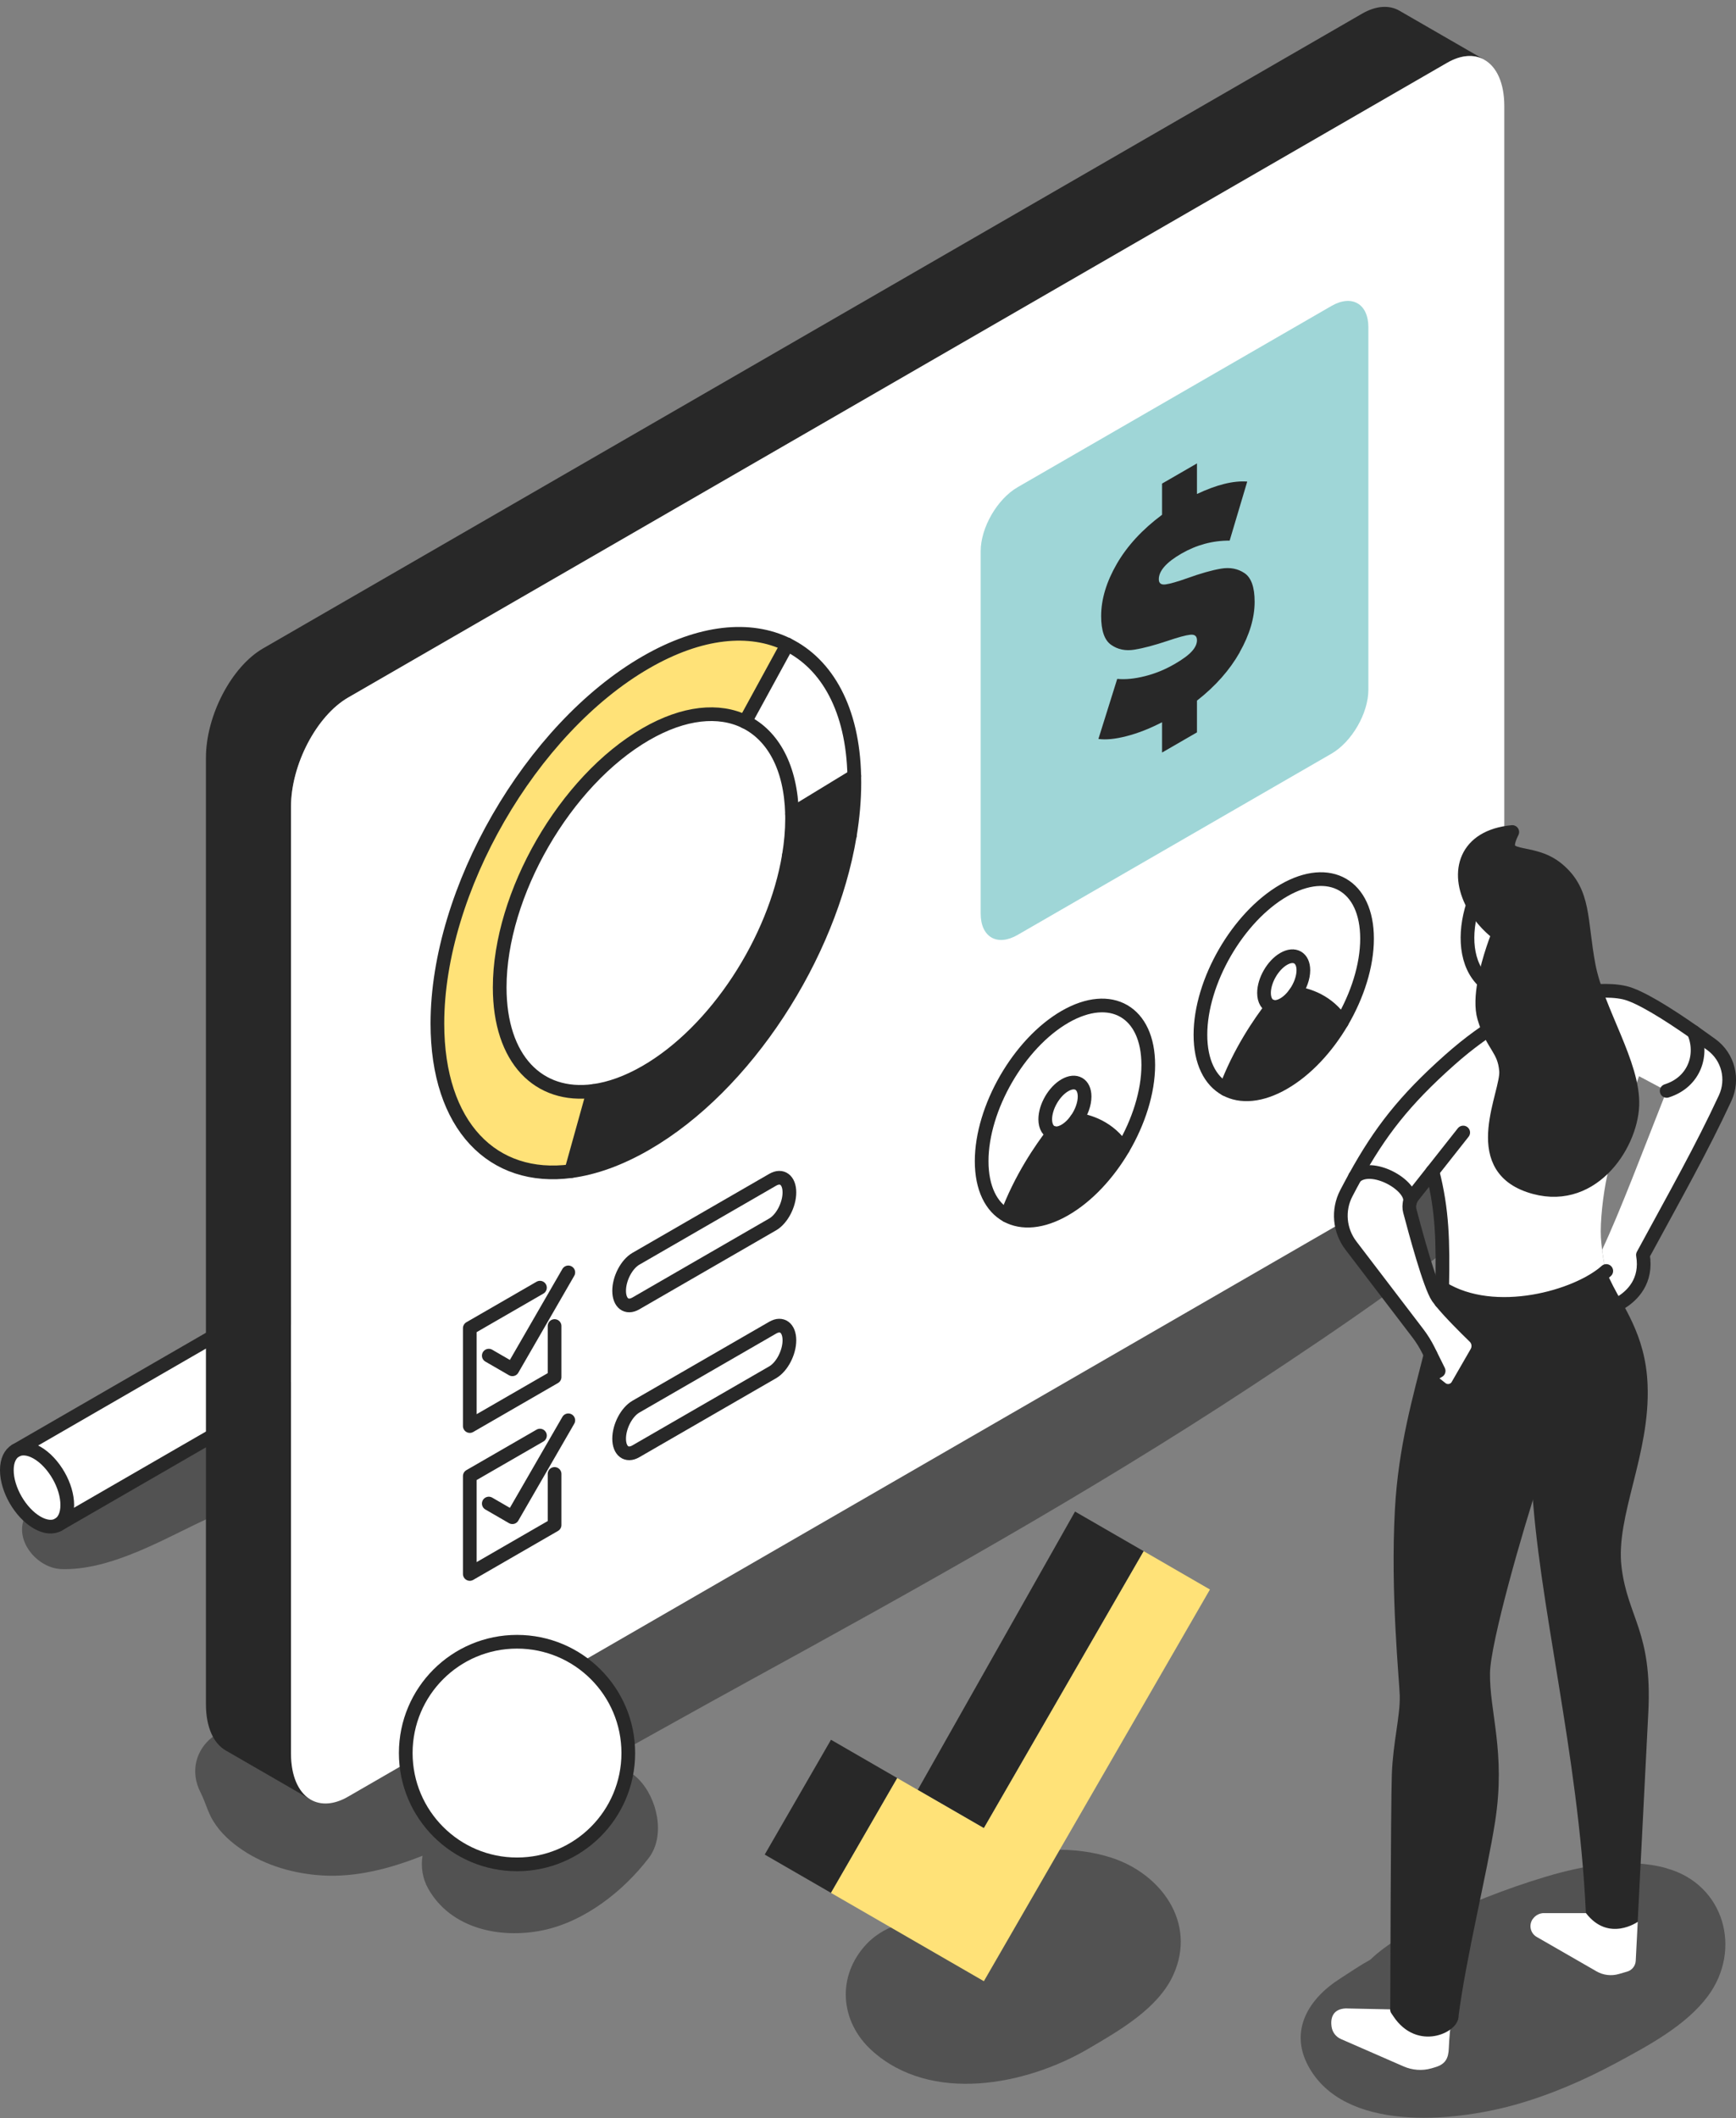 <?xml version="1.0" encoding="UTF-8"?> <svg xmlns="http://www.w3.org/2000/svg" width="132" height="161" viewBox="0 0 132 161" fill="none"><rect x="0" y="0" width="132" height="161" fill="#808080" stroke="none"/><g clip-path="url(#clip0_1_43226)"><path d="M126.725 142.003C123.758 141.18 120.443 141.781 117.558 142.641C114.507 143.551 111.533 144.748 108.655 146.102C107.184 146.796 105.479 147.723 104.192 148.955C103.386 149.399 102.609 149.934 101.842 150.427C99.544 151.902 98.017 154.304 99.464 157.011C102.178 162.09 110.453 161.281 115.045 160.024C117.753 159.281 120.412 158.136 122.883 156.807C125.309 155.498 128.183 153.974 129.853 151.735C132.491 148.198 131.12 143.228 126.725 142.01V142.003Z" fill="#525252"></path><path d="M84.505 141.201C81.718 140.302 78.539 140.441 75.793 141.419C73.193 142.35 70.239 143.783 68.681 146.189C67.626 146.421 66.616 146.994 65.894 147.761C63.599 150.194 63.853 153.655 66.3 155.866C70.791 159.924 78.028 158.487 82.728 155.738C85.099 154.349 88.063 152.666 89.222 150.097C91.01 146.13 88.268 142.416 84.505 141.201Z" fill="#525252"></path><path d="M116.38 83.517C114.968 81.743 111.944 80.712 109.917 82.226C104.385 86.356 98.942 90.563 93.159 94.423C87.404 98.265 81.51 101.907 75.547 105.423C63.346 112.618 50.872 119.355 38.494 126.238C35.04 128.161 31.632 130.258 28.084 132.004C26.79 132.643 25.221 133.118 23.919 133.135C23.159 133.142 22.829 133.01 22.09 132.74C21.767 132.622 21.458 132.469 21.135 132.358L20.67 132.188C20.549 132.167 20.441 132.153 20.34 132.136C17.532 129.807 13.537 132.927 15.259 136.266C15.616 136.964 15.79 137.717 16.199 138.391C16.772 139.331 17.57 140.039 18.476 140.643C20.236 141.82 22.399 142.427 24.506 142.552C27.074 142.705 29.674 142.032 32.125 141.053C31.993 141.889 32.118 142.775 32.562 143.559C34.287 146.61 38.036 147.381 41.25 146.725C44.44 146.075 47.404 143.743 49.327 141.226C50.636 139.515 49.966 136.648 48.553 135.235C47.834 134.517 46.894 134.062 45.905 133.889C49.535 131.875 53.159 129.841 56.793 127.849C69.778 120.733 82.757 113.521 95.134 105.381C102.295 100.671 109.536 95.746 115.988 90.091C117.845 88.463 117.838 85.343 116.38 83.51V83.517Z" fill="#525252"></path><path d="M20.646 104.097C16.97 104.423 13.791 106.943 10.639 108.71C7.64 110.39 4.256 112.07 2.159 114.857C0.75 116.732 2.687 119.21 4.69 119.266C8.133 119.363 11.805 117.35 14.829 115.881C18.095 114.295 21.805 112.966 24.016 109.974C25.724 107.665 23.444 103.847 20.646 104.097Z" fill="#525252"></path><path d="M23.893 103.556C23.893 104.288 23.636 104.805 23.219 105.045L4.441 115.888C4.858 115.649 5.114 115.132 5.114 114.399C5.114 113.677 4.864 112.879 4.462 112.167C4.045 111.435 3.462 110.789 2.817 110.418C2.181 110.053 1.609 110.015 1.192 110.258L19.97 99.415C20.387 99.175 20.96 99.21 21.595 99.574C22.241 99.946 22.824 100.588 23.24 101.324C23.643 102.035 23.893 102.834 23.893 103.556Z" fill="white"></path><path d="M5.115 114.398C5.115 115.131 4.859 115.648 4.442 115.888C4.026 116.127 3.453 116.092 2.818 115.724C2.182 115.356 1.61 114.728 1.193 114.01C0.777 113.288 0.52 112.479 0.52 111.743C0.52 111.011 0.777 110.494 1.193 110.258C1.61 110.018 2.182 110.053 2.818 110.417C3.463 110.789 4.046 111.434 4.463 112.167C4.869 112.878 5.115 113.676 5.115 114.398Z" fill="white"></path><path d="M1.193 110.258C1.61 110.018 2.182 110.053 2.818 110.417C3.463 110.789 4.046 111.434 4.463 112.167C4.869 112.878 5.115 113.676 5.115 114.398C5.115 115.131 4.859 115.648 4.442 115.888C4.026 116.127 3.453 116.092 2.818 115.724C2.182 115.356 1.61 114.728 1.193 114.01C0.777 113.288 0.52 112.479 0.52 111.743C0.52 111.011 0.777 110.497 1.193 110.258Z" stroke="#282828" stroke-width="1.041" stroke-linecap="round" stroke-linejoin="round"></path><path d="M1.192 110.258L19.97 99.415C20.387 99.175 20.96 99.21 21.595 99.574C22.241 99.946 22.824 100.588 23.24 101.324C23.643 102.035 23.893 102.834 23.893 103.556C23.893 104.288 23.636 104.805 23.219 105.045L4.441 115.888" stroke="#282828" stroke-width="1.041" stroke-linecap="round" stroke-linejoin="round"></path><path d="M15.659 57.592V129.536C15.659 131.286 16.239 132.521 17.166 133.052L23.573 136.752C22.685 136.201 22.129 134.986 22.129 133.268V61.323C22.129 58.123 24.073 54.409 26.472 53.021L110.033 4.773C111.088 4.166 112.05 4.11 112.807 4.506L106.406 0.813C105.646 0.376 104.65 0.414 103.563 1.042L20.002 49.286C17.603 50.671 15.659 54.392 15.659 57.596V57.592Z" fill="#282828"></path><path d="M22.126 61.327V133.271C22.126 134.986 22.681 136.204 23.57 136.756L23.629 136.791C24.389 137.228 25.385 137.19 26.468 136.562L110.033 88.314C112.432 86.929 114.382 83.208 114.382 80.012V8.064C114.382 6.308 113.803 5.079 112.876 4.551L112.807 4.51C112.05 4.114 111.085 4.169 110.033 4.777L26.468 53.021C24.07 54.409 22.126 58.127 22.126 61.324V61.327Z" fill="white"></path><path d="M104.047 52.425V24.875C104.047 23.084 102.787 22.362 101.236 23.258L77.379 37.031C75.828 37.926 74.568 40.103 74.568 41.894V69.444C74.568 71.235 75.828 71.957 77.379 71.061L101.236 57.288C102.787 56.392 104.047 54.216 104.047 52.425Z" fill="white"></path><path d="M104.047 24.875V52.425C104.047 54.216 102.787 56.392 101.236 57.288L77.379 71.061C75.828 71.957 74.568 71.235 74.568 69.444V41.894C74.568 40.103 75.828 37.926 77.379 37.031L101.236 23.258C102.787 22.362 104.047 23.084 104.047 24.875Z" fill="#9FD6D7"></path><path d="M64.959 58.983C64.959 59.15 64.966 59.316 64.966 59.486C64.966 60.798 64.845 62.142 64.622 63.502L59.992 65.036C60.152 64.082 60.235 63.138 60.235 62.218C60.235 62.1 60.235 61.982 60.232 61.864L64.963 58.98L64.959 58.983Z" fill="#282828"></path><path d="M64.958 58.982L60.227 61.867C60.14 58.333 58.783 55.9 56.656 54.859L59.866 48.986C62.9 50.471 64.837 53.939 64.958 58.982Z" fill="white"></path><path d="M59.985 65.039L64.616 63.505C63.096 72.662 56.73 82.547 49.107 86.945C47.104 88.101 45.192 88.778 43.429 89.013L45.126 82.929C46.365 82.762 47.705 82.287 49.107 81.478C54.453 78.392 58.916 71.464 59.982 65.043L59.985 65.039Z" fill="#282828"></path><path d="M59.867 48.986L56.657 54.859C54.675 53.887 52.026 54.123 49.114 55.806C42.977 59.35 38 67.969 38 75.057C38 80.527 40.961 83.484 45.133 82.926L43.435 89.01C37.489 89.805 33.265 85.588 33.265 77.789C33.265 67.681 40.36 55.39 49.114 50.336C53.265 47.938 57.045 47.597 59.871 48.982L59.867 48.986Z" fill="#FFE278"></path><path d="M64.619 63.505C64.845 62.145 64.963 60.801 64.963 59.489C64.963 59.319 64.963 59.153 64.956 58.986C64.852 53.942 62.898 50.475 59.864 48.989C57.038 47.604 53.262 47.944 49.107 50.343C40.353 55.397 33.258 67.688 33.258 77.795C33.258 85.595 37.483 89.816 43.428 89.017C45.192 88.781 47.104 88.104 49.107 86.948C56.729 82.547 63.095 72.665 64.616 63.509L64.619 63.505Z" stroke="#282828" stroke-width="1.041" stroke-linecap="round" stroke-linejoin="round"></path><path d="M59.984 65.037C60.143 64.082 60.227 63.138 60.227 62.218C60.227 62.1 60.227 61.983 60.223 61.864C60.136 58.331 58.779 55.898 56.651 54.856C54.669 53.885 52.021 54.121 49.109 55.804C42.972 59.348 37.995 67.966 37.995 75.054C37.995 80.525 40.955 83.486 45.128 82.923C46.367 82.757 47.707 82.281 49.109 81.472C54.454 78.387 58.915 71.458 59.984 65.037Z" stroke="#282828" stroke-width="1.041" stroke-linecap="round" stroke-linejoin="round"></path><path d="M56.656 54.859L59.866 48.986" stroke="#282828" stroke-width="1.041" stroke-linecap="round" stroke-linejoin="round"></path><path d="M64.619 63.505L59.985 65.039" stroke="#282828" stroke-width="1.041" stroke-linecap="round" stroke-linejoin="round"></path><path d="M45.128 82.925L43.431 89.013" stroke="#282828" stroke-width="1.041" stroke-linecap="round" stroke-linejoin="round"></path><path d="M60.226 61.868L64.961 58.984" stroke="#282828" stroke-width="1.041" stroke-linecap="round" stroke-linejoin="round"></path><path d="M94.263 49.586C93.503 50.929 92.42 52.154 91.014 53.255V55.667L88.359 57.201V54.897C87.418 55.382 86.516 55.736 85.658 55.955C84.797 56.177 84.086 56.247 83.52 56.167L84.95 51.602C85.579 51.661 86.28 51.592 87.061 51.394C87.838 51.2 88.584 50.894 89.299 50.481C89.914 50.127 90.355 49.804 90.618 49.513C90.882 49.225 91.014 48.94 91.014 48.666C91.014 48.347 90.841 48.208 90.497 48.246C90.153 48.284 89.584 48.44 88.793 48.708C87.776 49.048 86.929 49.273 86.252 49.381C85.575 49.489 84.985 49.367 84.482 49.01C83.978 48.656 83.728 47.927 83.728 46.826C83.728 45.553 84.128 44.227 84.922 42.852C85.721 41.477 86.866 40.238 88.359 39.128V36.757L91.014 35.223V37.548C92.52 36.837 93.794 36.524 94.836 36.604L93.499 41.092C92.208 41.085 90.983 41.415 89.827 42.081C88.685 42.741 88.112 43.39 88.112 44.029C88.112 44.334 88.282 44.463 88.619 44.421C88.959 44.376 89.515 44.22 90.296 43.942C91.299 43.581 92.146 43.341 92.836 43.223C93.527 43.105 94.128 43.223 94.634 43.567C95.141 43.911 95.398 44.633 95.398 45.736C95.398 46.955 95.02 48.236 94.26 49.579L94.263 49.586Z" fill="#282828"></path><path d="M42.168 100.791V104.671L35.722 108.392V100.954L41.057 97.875" stroke="#282828" stroke-width="1.041" stroke-linecap="round" stroke-linejoin="round"></path><path d="M37.166 103.042L38.96 104.079L43.212 96.714" stroke="#282828" stroke-width="1.041" stroke-linecap="round" stroke-linejoin="round"></path><path d="M58.754 93.064L48.347 99.073C47.646 99.479 47.077 99.048 47.077 98.111C47.077 97.174 47.646 96.088 48.347 95.681L58.754 89.673C59.455 89.267 60.024 89.697 60.024 90.635C60.024 91.572 59.455 92.658 58.754 93.064Z" stroke="#282828" stroke-width="1.041" stroke-linecap="round" stroke-linejoin="round"></path><path d="M42.168 112.033V115.914L35.722 119.635V112.196L41.057 109.118" stroke="#282828" stroke-width="1.041" stroke-linecap="round" stroke-linejoin="round"></path><path d="M37.166 114.284L38.96 115.322L43.212 107.957" stroke="#282828" stroke-width="1.041" stroke-linecap="round" stroke-linejoin="round"></path><path d="M58.754 104.305L48.347 110.313C47.646 110.719 47.077 110.289 47.077 109.352C47.077 108.415 47.646 107.328 48.347 106.922L58.754 100.914C59.455 100.508 60.024 100.938 60.024 101.875C60.024 102.812 59.455 103.899 58.754 104.305Z" stroke="#282828" stroke-width="1.041" stroke-linecap="round" stroke-linejoin="round"></path><path d="M81.856 85.094C82.776 85.219 84.338 85.68 85.39 87.291C84.248 89.235 82.69 90.925 80.971 91.914C79.25 92.907 77.695 93.018 76.553 92.393C77.601 89.568 79.17 87.301 80.086 86.114C80.336 86.18 80.642 86.128 80.971 85.937C81.301 85.746 81.607 85.448 81.853 85.09L81.856 85.094Z" fill="#282828"></path><path d="M82.467 83.349C82.467 83.918 82.224 84.564 81.856 85.091C81.61 85.449 81.304 85.747 80.975 85.938C80.645 86.129 80.339 86.181 80.09 86.115C79.722 86.015 79.479 85.65 79.479 85.077C79.479 84.126 80.148 82.967 80.975 82.488C81.797 82.013 82.471 82.394 82.471 83.349H82.467Z" fill="white"></path><path d="M87.306 80.95C87.306 83.005 86.573 85.282 85.39 87.292C84.338 85.681 82.773 85.223 81.856 85.095C82.228 84.567 82.467 83.918 82.467 83.349C82.467 82.398 81.794 82.012 80.971 82.488C80.145 82.963 79.475 84.123 79.475 85.077C79.475 85.647 79.718 86.011 80.086 86.115C79.166 87.302 77.601 89.569 76.553 92.394C75.373 91.749 74.637 90.315 74.637 88.26C74.637 84.22 77.472 79.308 80.971 77.288C84.47 75.272 87.306 76.91 87.306 80.95Z" fill="white"></path><path d="M85.395 87.292C86.575 85.282 87.311 83.005 87.311 80.95C87.311 76.91 84.475 75.272 80.977 77.288C77.478 79.312 74.642 84.223 74.642 88.26C74.642 90.315 75.374 91.749 76.558 92.394C77.7 93.019 79.255 92.911 80.977 91.915C82.695 90.922 84.253 89.236 85.395 87.292Z" stroke="#282828" stroke-width="1.041" stroke-linecap="round" stroke-linejoin="round"></path><path d="M81.858 85.091C82.226 84.563 82.469 83.921 82.469 83.348C82.469 82.397 81.796 82.012 80.973 82.487C80.147 82.963 79.477 84.122 79.477 85.077C79.477 85.646 79.72 86.014 80.088 86.115C80.338 86.184 80.643 86.129 80.973 85.938C81.303 85.747 81.608 85.445 81.855 85.091H81.858Z" stroke="#282828" stroke-width="1.041" stroke-linecap="round" stroke-linejoin="round"></path><path d="M80.092 86.114C79.172 87.301 77.606 89.567 76.558 92.393" stroke="#282828" stroke-width="1.041" stroke-linecap="round" stroke-linejoin="round"></path><path d="M81.857 85.095C82.776 85.22 84.338 85.681 85.39 87.292" stroke="#282828" stroke-width="1.041" stroke-linecap="round" stroke-linejoin="round"></path><path d="M98.497 75.493C99.417 75.618 100.979 76.079 102.03 77.69C100.888 79.634 99.33 81.324 97.612 82.313C95.89 83.306 94.335 83.417 93.193 82.792C94.241 79.967 95.81 77.7 96.727 76.513C96.976 76.579 97.282 76.527 97.612 76.336C97.941 76.145 98.247 75.847 98.493 75.489L98.497 75.493Z" fill="#282828"></path><path d="M99.105 73.746C99.105 74.315 98.862 74.961 98.494 75.488C98.248 75.846 97.942 76.144 97.612 76.335C97.283 76.526 96.977 76.578 96.727 76.512C96.359 76.412 96.117 76.047 96.117 75.474C96.117 74.523 96.786 73.364 97.612 72.885C98.435 72.409 99.109 72.791 99.109 73.746H99.105Z" fill="white"></path><path d="M103.946 71.345C103.946 73.4 103.214 75.677 102.03 77.686C100.978 76.076 99.413 75.618 98.497 75.489C98.868 74.962 99.108 74.312 99.108 73.743C99.108 72.792 98.434 72.407 97.612 72.882C96.785 73.358 96.115 74.517 96.115 75.472C96.115 76.041 96.359 76.405 96.726 76.51C95.807 77.697 94.241 79.963 93.193 82.789C92.013 82.143 91.277 80.71 91.277 78.655C91.277 74.614 94.113 69.703 97.612 67.683C101.11 65.666 103.946 67.304 103.946 71.345Z" fill="white"></path><path d="M102.03 77.686C103.21 75.677 103.946 73.4 103.946 71.345C103.946 67.304 101.11 65.666 97.612 67.683C94.113 69.706 91.277 74.618 91.277 78.655C91.277 80.71 92.009 82.143 93.193 82.789C94.335 83.413 95.89 83.306 97.612 82.31C99.33 81.317 100.888 79.63 102.03 77.686Z" stroke="#282828" stroke-width="1.041" stroke-linecap="round" stroke-linejoin="round"></path><path d="M98.493 75.488C98.861 74.96 99.104 74.318 99.104 73.745C99.104 72.794 98.43 72.409 97.608 72.884C96.782 73.36 96.112 74.519 96.112 75.474C96.112 76.043 96.355 76.411 96.723 76.512C96.973 76.581 97.278 76.525 97.608 76.335C97.938 76.144 98.243 75.842 98.49 75.488H98.493Z" stroke="#282828" stroke-width="1.041" stroke-linecap="round" stroke-linejoin="round"></path><path d="M96.727 76.511C95.807 77.698 94.241 79.964 93.193 82.79" stroke="#282828" stroke-width="1.041" stroke-linecap="round" stroke-linejoin="round"></path><path d="M98.498 75.489C99.418 75.614 100.98 76.076 102.032 77.686" stroke="#282828" stroke-width="1.041" stroke-linecap="round" stroke-linejoin="round"></path><path d="M102.448 152.658C101.553 152.641 101.122 153.151 101.247 154.04C101.303 154.46 101.574 154.817 101.962 154.987L106.707 157.059C107.377 157.354 108.127 157.417 108.832 157.216C108.932 157.188 109.033 157.157 109.14 157.125C109.894 156.896 110.137 156.469 110.164 155.681C110.192 154.966 110.265 154.165 110.373 153.307C110.289 154.047 107.731 155.31 106.239 152.741L102.452 152.662L102.448 152.658Z" fill="white"></path><path d="M102.365 90.702C101.702 91.976 101.841 93.52 102.712 94.666L107.808 101.341C108.113 101.74 108.377 102.167 108.603 102.614L109.387 104.201L108.537 104.707L109.585 105.537C109.988 105.856 110.581 105.742 110.834 105.294L112.275 102.795C112.497 102.406 112.431 101.913 112.108 101.604C111.414 100.931 110.227 99.751 109.578 98.945C109.481 98.824 109.394 98.713 109.325 98.612C108.717 97.731 107.617 93.631 107.197 92.049C107.138 91.82 107.141 91.58 107.204 91.361C107.436 90.098 104.267 88.3 103.025 89.47C102.806 89.869 102.584 90.278 102.362 90.709L102.365 90.702Z" fill="white"></path><path d="M108.917 89.035C109.68 92.023 109.718 94.356 109.656 97.844C109.656 97.865 109.656 97.89 109.656 97.91C113.648 100.378 119.934 98.577 122.131 96.605C121.999 96.258 121.891 95.595 121.818 94.998C121.773 94.63 121.742 94.294 121.728 94.058C121.659 92.902 121.891 90.774 122.211 89.334C122.287 88.99 122.367 88.639 122.454 88.289C122.967 86.519 123.946 83.707 124.627 81.801L126.727 82.919C128.872 82.242 129.524 80.118 128.785 78.445C126.869 77.105 124.647 75.692 123.481 75.446C121.173 74.953 117.792 75.97 117.792 75.97C115.862 76.616 113.249 77.879 110.204 80.59C106.761 83.651 104.911 86.053 103.03 89.465C104.272 88.299 107.438 90.094 107.209 91.357C107.258 91.197 107.334 91.048 107.441 90.913L108.924 89.035H108.917Z" fill="white"></path><path d="M108.776 102.971C107.964 106.23 106.85 110.007 106.59 114.741C106.239 121.135 106.93 127.716 106.958 128.875C106.996 130.521 106.437 132.485 106.354 134.929C106.274 137.376 106.236 152.735 106.236 152.735C107.728 155.304 110.283 154.04 110.37 153.301C110.953 148.667 112.553 142.336 113.174 138.344C113.976 133.169 112.73 130.198 112.775 127.15C112.806 124.696 115.437 115.925 116.465 112.596C116.926 121.666 120.022 133.228 120.585 145.401C122.303 147.643 124.524 146.067 124.524 146.067L125.333 130.153C125.642 123.995 123.764 122.968 123.296 119.104C122.827 115.241 125.486 110.545 125.278 105.279C125.205 103.308 124.712 101.801 124.122 100.524C123.865 99.965 123.587 99.451 123.316 98.958C122.869 98.139 122.435 97.382 122.133 96.602C119.936 98.573 113.65 100.378 109.658 97.907C109.648 98.243 109.62 98.591 109.578 98.938C110.227 99.743 111.411 100.923 112.109 101.596C112.431 101.905 112.497 102.398 112.275 102.787L110.835 105.286C110.581 105.73 109.988 105.845 109.585 105.529L108.537 104.699L109.387 104.193L108.78 102.967L108.776 102.971Z" fill="#282828"></path><path d="M116.549 145.854C116.222 146.309 116.361 146.944 116.847 147.225L121.391 149.839C121.904 150.137 122.526 150.21 123.102 150.04L123.727 149.859C124.095 149.752 124.355 149.422 124.376 149.04C124.41 148.419 124.459 147.378 124.528 146.08C124.528 146.08 122.307 147.655 120.589 145.413H117.392C117.059 145.413 116.746 145.583 116.552 145.857L116.549 145.854Z" fill="white"></path><path d="M121.821 94.998C121.894 95.598 122.002 96.258 122.134 96.605C122.436 97.389 122.87 98.146 123.317 98.962C124.091 98.472 125.258 97.379 124.921 95.39C127.399 90.819 129.371 87.348 131.172 83.467C131.835 82.033 131.408 80.333 130.131 79.402C129.715 79.1 129.26 78.774 128.784 78.441C129.524 80.117 128.868 82.238 126.726 82.915C124.942 87.424 123.186 92.096 121.821 94.994V94.998Z" fill="white"></path><path d="M123.319 98.963C124.093 98.474 125.259 97.38 124.923 95.391C127.401 90.82 129.373 87.349 131.174 83.469C131.837 82.035 131.41 80.334 130.133 79.404C129.716 79.102 129.262 78.776 128.786 78.442C126.87 77.103 124.649 75.69 123.482 75.443C121.174 74.951 117.793 75.968 117.793 75.968C115.863 76.613 113.25 77.877 110.206 80.588C106.762 83.649 104.916 86.051 103.031 89.463C102.812 89.862 102.59 90.272 102.368 90.702C101.705 91.976 101.844 93.521 102.715 94.666L107.811 101.341C108.116 101.74 108.38 102.167 108.605 102.615L109.39 104.201L108.539 104.708L109.588 105.537C109.99 105.857 110.584 105.742 110.837 105.294L112.278 102.795C112.5 102.406 112.434 101.914 112.111 101.605C111.417 100.931 110.23 99.751 109.581 98.946C109.484 98.824 109.397 98.713 109.327 98.613C108.72 97.731 107.62 93.632 107.2 92.049C107.141 91.82 107.144 91.58 107.207 91.362C107.255 91.202 107.332 91.053 107.439 90.917L111.257 86.082" stroke="#282828" stroke-width="1.041" stroke-linecap="round" stroke-linejoin="round"></path><path d="M120.192 102.02C120.452 105.973 119.855 107.486 117.603 110.385C117.113 111.013 116.735 111.725 116.499 112.492C116.488 112.526 116.478 112.565 116.464 112.603C115.367 115.907 112.809 124.706 112.774 127.157C112.733 130.204 113.975 133.179 113.174 138.351C112.556 142.339 110.956 148.67 110.369 153.308M106.231 152.738C106.231 152.738 106.27 137.379 106.349 134.932C106.433 132.488 106.992 130.524 106.953 128.878C106.926 127.719 106.235 121.138 106.585 114.744C106.846 110.01 107.96 106.233 108.772 102.974" stroke="#282828" stroke-width="1.041" stroke-linecap="round" stroke-linejoin="round"></path><path d="M109.58 98.944C109.619 98.597 109.653 98.25 109.66 97.913C109.66 97.893 109.66 97.868 109.66 97.848C109.723 94.359 109.685 92.027 108.921 89.038" stroke="#282828" stroke-width="1.041" stroke-linecap="round" stroke-linejoin="round"></path><path d="M122.135 96.606C119.938 98.578 113.651 100.382 109.66 97.911" stroke="#282828" stroke-width="1.041" stroke-linecap="round" stroke-linejoin="round"></path><path d="M110.372 153.306C110.289 154.045 107.731 155.309 106.238 152.74" stroke="#282828" stroke-width="1.041" stroke-linecap="round" stroke-linejoin="round"></path><path d="M107.207 91.379C107.207 91.379 107.207 91.361 107.207 91.355C107.44 90.091 104.271 88.293 103.028 89.463" stroke="#282828" stroke-width="1.041" stroke-linecap="round" stroke-linejoin="round"></path><path d="M126.728 82.918C128.873 82.241 129.526 80.116 128.786 78.443" stroke="#282828" stroke-width="1.041" stroke-linecap="round" stroke-linejoin="round"></path><path d="M112.005 68.765C111.283 70.99 111.436 73.357 112.866 74.648C113.195 72.798 113.938 70.996 113.938 70.996C113.095 70.344 112.439 69.57 112.005 68.765Z" fill="white"></path><path d="M114.995 63.241C111.399 63.578 110.677 66.306 112.006 68.764C112.44 69.565 113.096 70.343 113.939 70.996C113.939 70.996 113.197 72.797 112.867 74.647C112.693 75.619 112.631 76.605 112.853 77.354C113.492 79.524 114.384 79.704 114.519 81.391C114.658 83.075 111.607 88.517 116.265 90.117C120.923 91.721 123.999 87.146 124.12 84.022C124.241 80.898 121.447 76.82 120.798 73.377C120.149 69.933 120.524 67.806 118.445 66.07C116.369 64.338 113.766 65.685 114.991 63.241H114.995Z" fill="#282828"></path><path d="M112.865 74.647C112.692 75.619 112.629 76.605 112.851 77.354C113.49 79.524 114.382 79.704 114.517 81.391C114.656 83.075 111.605 88.517 116.263 90.117C120.921 91.721 123.997 87.146 124.118 84.022C124.24 80.898 121.446 76.82 120.796 73.377C120.147 69.933 120.522 67.806 118.443 66.07C116.367 64.338 113.764 65.685 114.989 63.241C111.393 63.578 110.671 66.303 112.001 68.764C112.435 69.565 113.091 70.343 113.934 70.996C113.934 70.996 113.191 72.797 112.862 74.647H112.865Z" stroke="#282828" stroke-width="1.041" stroke-linecap="round" stroke-linejoin="round"></path><path d="M112.004 68.765C111.282 70.99 111.435 73.357 112.865 74.648" stroke="#282828" stroke-width="1.041" stroke-linecap="round" stroke-linejoin="round"></path><path d="M86.962 117.905L74.81 138.953L69.781 136.048L81.742 114.892L86.962 117.905Z" fill="#282828"></path><path d="M68.654 135.399L74.811 138.954L86.963 117.905L92 120.817L74.811 150.589L63.176 143.872L68.216 135.146L68.654 135.399Z" fill="#FFE278"></path><path d="M63.185 132.238L58.146 140.965L63.178 143.87L68.217 135.144L63.185 132.238Z" fill="#282828"></path><path d="M39.313 124.786C43.985 124.786 47.776 128.573 47.776 133.245C47.776 137.917 43.989 141.707 39.313 141.707C34.638 141.707 30.854 137.92 30.854 133.245C30.854 128.569 34.641 124.786 39.313 124.786Z" fill="white"></path><path d="M47.773 133.247C47.773 128.575 43.986 124.788 39.311 124.788C34.636 124.788 30.852 128.575 30.852 133.247C30.852 137.919 34.639 141.709 39.311 141.709C43.983 141.709 47.773 137.922 47.773 133.247Z" stroke="#282828" stroke-width="1.041" stroke-linecap="round" stroke-linejoin="round"></path></g><defs><clipPath id="clip0_1_43226"><rect width="132" height="160.962" fill="white"></rect></clipPath></defs></svg> 
